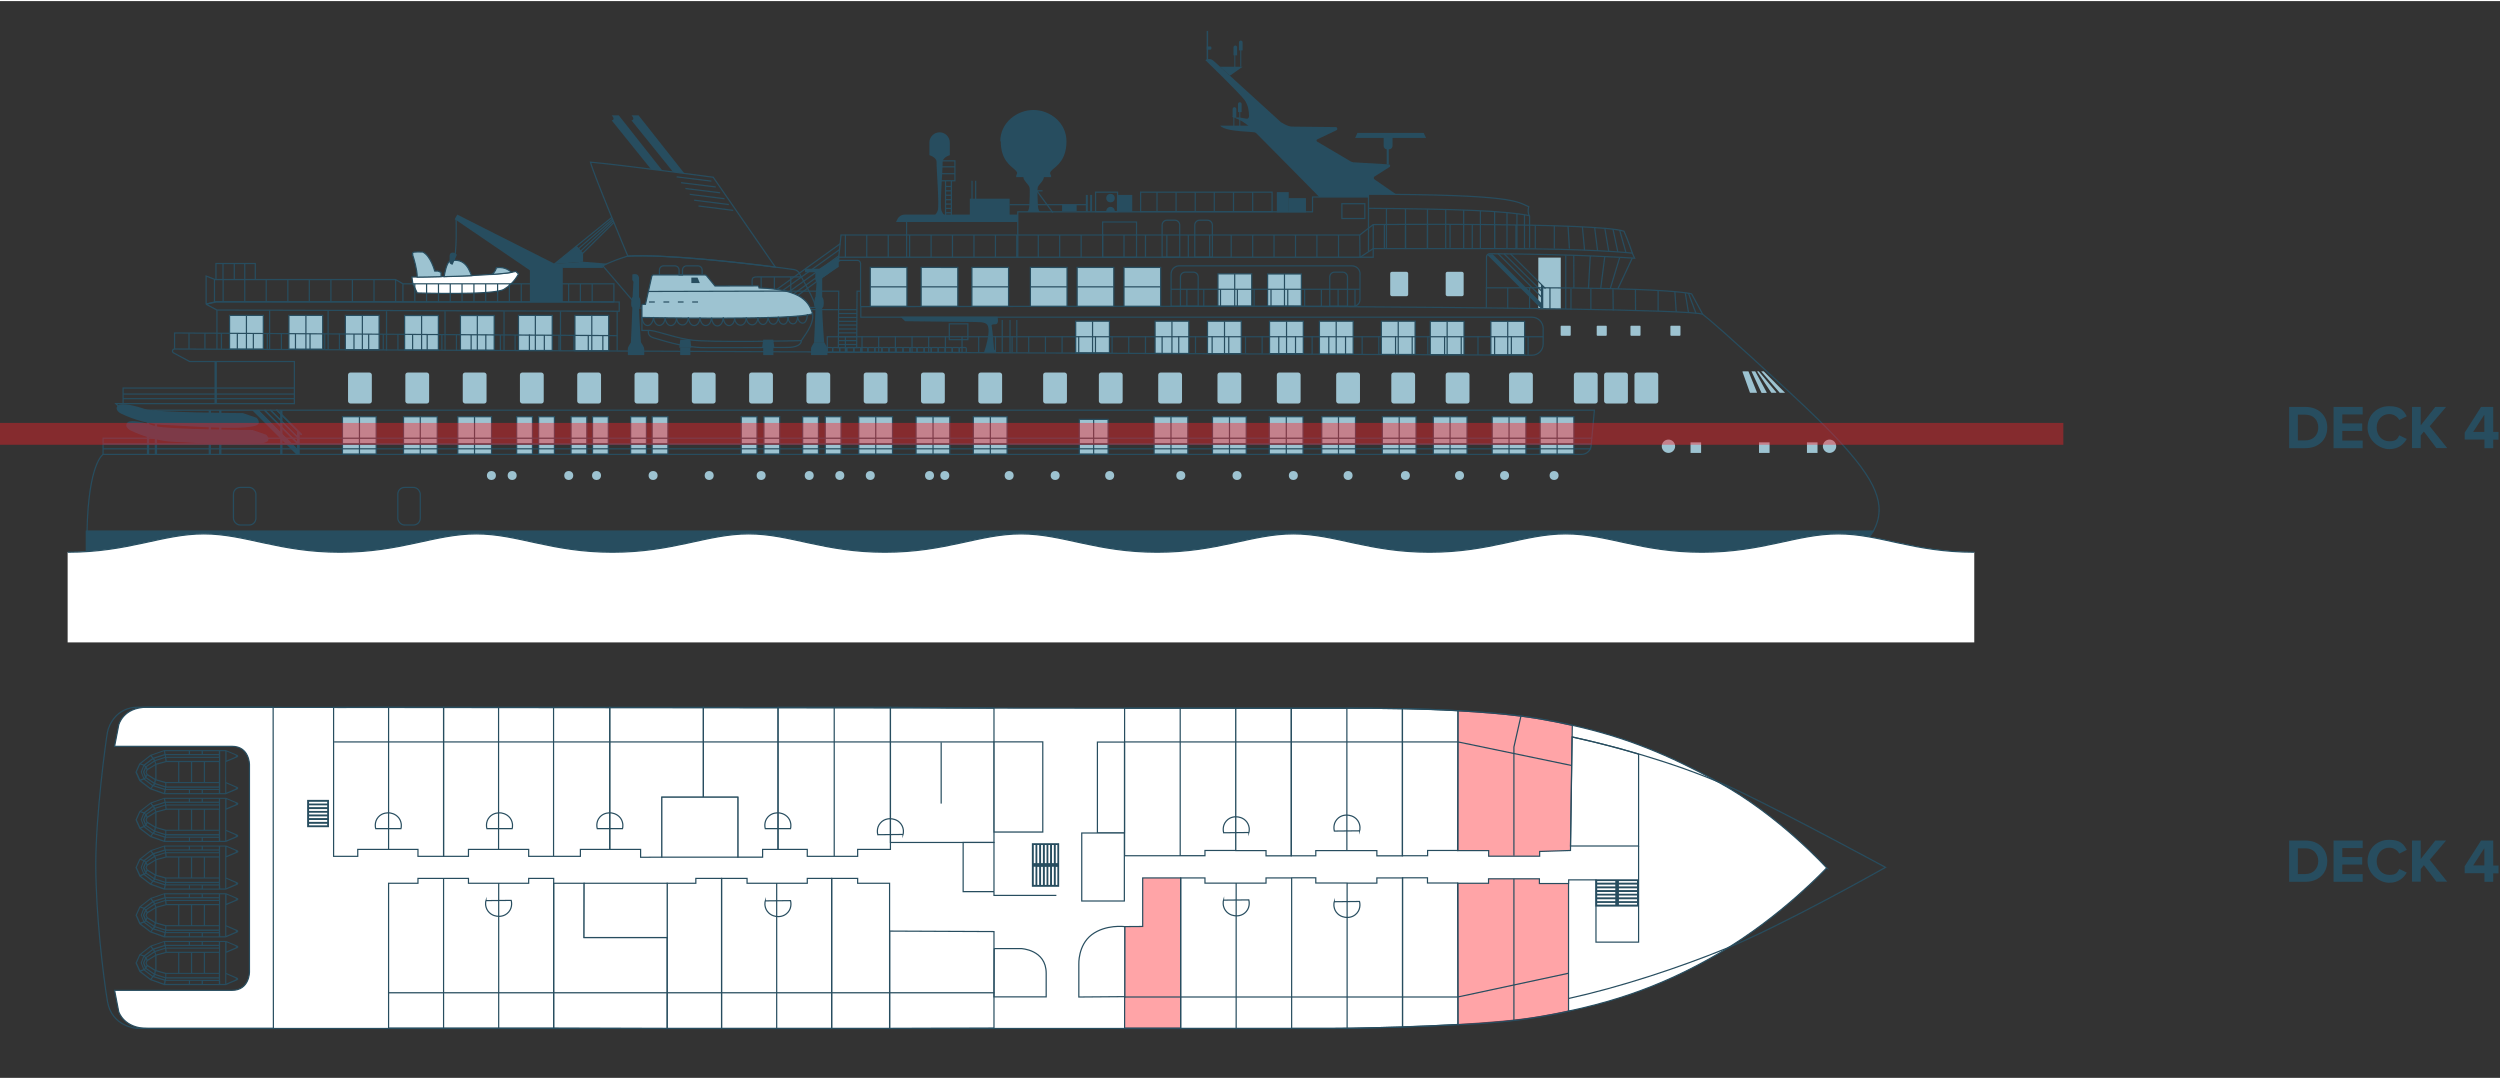 <?xml version="1.0" encoding="UTF-8"?> <svg xmlns="http://www.w3.org/2000/svg" id="Layer_1" width="570" height="246" version="1.1" viewBox="0 0 2059.4 887"><rect x="0" y="0" width="2059.4" height="887" fill="#333333" stroke="none"/><defs><style>.st0,.st2,.st3{fill:none}.st2,.st3,.st4,.st6{stroke-miterlimit:10}.st2,.st4,.st6{stroke:#274d5f}.st4,.st7{fill:#9dc3d1}.st9{fill:#274d5f}.st6{fill:#fff}.st3{stroke:#000;stroke-width:2px}.st12{opacity:.4;fill:#ff1d25}</style></defs><path d="M1072 251.3h-27.8v-26.5h27.8zM1031.1 251.4h-27.8v-26.7h27.8z" class="st4"></path><path d="M1267.2 211.3h18.5v42.4h-18.5z" class="st7"></path><path d="M216.9 286.7h-27.8v-27.8h27.8zM265.8 286.7H238v-27.8h27.8zM312.3 287.2h-27.8v-28.3h27.8zM361.1 287.4h-27.8V259h27.8zM407.1 287.6h-27.8V259h27.8zM454.9 287.8h-27.8v-28.9h27.8zM501.4 288h-27.8v-29.1h27.8zM309.9 373.2h-27.8v-30.8h27.8zM360.2 373.2h-27.8v-30.8h27.8zM404.9 373.2h-27.8v-30.8h27.8zM735.2 373.2h-27.8v-30.8h27.8zM782.4 373.2h-27.8v-30.8h27.8zM978.5 373.2h-27.8v-30.8h27.8zM1026.6 373.2h-27.8v-30.8h27.8zM1073.4 373.2h-27.8v-30.8h27.8zM1116.6 373.2h-27.8v-30.8h27.8zM1166.5 373.2h-27.8v-30.8h27.8zM1208.5 373.2h-27.8v-30.8h27.8zM1257 373.2h-27.8v-30.8h27.8zM1296.5 373.2h-27.8v-30.8h27.8zM829.6 373.2h-27.8v-30.8h27.8zM912.8 373.2h-23.7v-28.6h23.7zM501.1 373.2h-13v-30.8h13zM532.5 373.2h-13v-30.8h13zM623.6 373.2h-13v-30.8h13zM642.3 373.2h-13v-30.8h13zM674.2 373.2h-13v-30.8h13zM692.8 373.2h-13v-30.8h13zM550.2 373.2h-13v-30.8h13zM483.4 373.2h-13v-30.8h13zM456.7 373.2h-13v-30.8h13zM438.6 373.2h-13v-30.8h13zM1255.9 291.4h-27.8v-27.6h27.8zM1206 291.3h-27.8v-27.5h27.8zM1165.7 291.1h-27.8v-27.4h27.8zM1114.7 290.8h-27.8v-27.1h27.8zM1073.6 290.4h-27.8v-26.7h27.8zM1022.5 290.4h-27.8v-26.7h27.8zM979.3 290.3h-27.8v-26.6h27.8zM913.9 289.8h-27.8v-26.1h27.8z" class="st4"></path><path d="m339.3 227.4.8 5.5 3.6 7.5s63.1 2.1 71.5-3c8.4-5 11.9-12.6 11.9-12.6l-2.2-2.1c-1 .2-2.1.5-3.5.7-4 .7-9.7 1.2-16.1 1.7-5.2.4-11 .7-16.9 1-7.6.3-15.4.6-22.5.8h-2.6c-8.3.2-15.3.3-19.6.4h-4.4Z" class="st6"></path><path d="M1543.2 436.7c-2.7 5.1-16.8 19.4-16.8 19.4H71.1v-19.4h1472Z" style="fill:#274d5f;stroke:#274d5f;stroke-miterlimit:10"></path><path d="M1547.9 419.6c0 6.6-2.3 12.6-4.8 17.2H71.7c1.1-56.1 13.2-63.4 13.2-63.4h1218c4 0 7.3-3 7.8-7l2.7-29.4H100.8l-5.4-5.4h147.1v-34.7h-86.3l-13.2-7.1c-1.6-.8-1-3.2.8-3.2l1118.2 5.1c5.1 0 9.2-4.1 9.2-9.2v-12.8c0-5.1-4.1-9.3-9.2-9.3H709.1v-8.7s305.7-.6 396.6 0c90.9.6 291.8 2.3 297 6.4 5.2 4 19.1 15.6 74.1 66.6 55 51 71.2 74.7 71.2 95Z" class="st2"></path><path d="m1402.6 258-9.1-16.8s-6.4-2.2-46.4-3.7c-25.2-1-63.8-1.6-122.7-1.3v16.5M1347.3 254.8l-.1-17.2M1328.9 254.8l-.2-17.2M84.9 373.4v-13.3h1226.7M84.9 364.7h1225.8M84.9 368.8h1225.8" class="st2"></path><rect width="19.6" height="25.5" x="1346.3" y="306.1" class="st7" rx="1.9" ry="1.9" transform="rotate(-180 1356.15 318.8)"></rect><rect width="19.6" height="25.5" x="1321.5" y="306.1" class="st7" rx="1.9" ry="1.9" transform="rotate(-180 1331.25 318.8)"></rect><rect width="19.6" height="25.5" x="1296.6" y="306.1" class="st7" rx="1.9" ry="1.9" transform="rotate(-180 1306.35 318.8)"></rect><rect width="19.6" height="25.5" x="1243.1" y="306.1" class="st7" rx="1.9" ry="1.9" transform="rotate(-180 1252.9 318.8)"></rect><rect width="19.6" height="25.5" x="1190.9" y="306.1" class="st7" rx="1.9" ry="1.9" transform="rotate(-180 1200.7 318.8)"></rect><rect width="19.6" height="25.5" x="1146.2" y="306.1" class="st7" rx="1.9" ry="1.9" transform="rotate(-180 1155.95 318.8)"></rect><rect width="19.6" height="25.5" x="1100.7" y="306.1" class="st7" rx="1.9" ry="1.9" transform="rotate(-180 1110.5 318.8)"></rect><rect width="19.6" height="25.5" x="1051.9" y="306.1" class="st7" rx="1.9" ry="1.9" transform="rotate(-180 1061.65 318.8)"></rect><rect width="19.6" height="25.5" x="1003" y="306.1" class="st7" rx="1.9" ry="1.9" transform="rotate(-180 1012.75 318.8)"></rect><rect width="19.6" height="25.5" x="954.1" y="306.1" class="st7" rx="1.9" ry="1.9" transform="rotate(-180 963.9 318.8)"></rect><rect width="19.6" height="25.5" x="905.2" y="306.1" class="st7" rx="1.9" ry="1.9" transform="rotate(-180 915 318.8)"></rect><rect width="19.6" height="25.5" x="859.4" y="306.1" class="st7" rx="1.9" ry="1.9" transform="rotate(-180 869.15 318.8)"></rect><rect width="19.6" height="25.5" x="806" y="306.1" class="st7" rx="1.9" ry="1.9" transform="rotate(-180 815.75 318.8)"></rect><rect width="19.6" height="25.5" x="758.8" y="306.1" class="st7" rx="1.9" ry="1.9" transform="rotate(-180 768.55 318.8)"></rect><rect width="19.6" height="25.5" x="711.6" y="306.1" class="st7" rx="1.9" ry="1.9" transform="rotate(-180 721.35 318.8)"></rect><rect width="19.6" height="25.5" x="664.4" y="306.1" class="st7" rx="1.9" ry="1.9" transform="rotate(-180 674.15 318.8)"></rect><rect width="19.6" height="25.5" x="617.2" y="306.1" class="st7" rx="1.9" ry="1.9" transform="rotate(-180 626.95 318.8)"></rect><rect width="19.6" height="25.5" x="570" y="306.1" class="st7" rx="1.9" ry="1.9" transform="rotate(-180 579.75 318.8)"></rect><rect width="19.6" height="25.5" x="522.8" y="306.1" class="st7" rx="1.9" ry="1.9" transform="rotate(-180 532.55 318.8)"></rect><rect width="19.6" height="25.5" x="475.6" y="306.1" class="st7" rx="1.9" ry="1.9" transform="rotate(-180 485.35 318.8)"></rect><rect width="19.6" height="25.5" x="428.4" y="306.1" class="st7" rx="1.9" ry="1.9" transform="rotate(-180 438.15 318.8)"></rect><rect width="19.6" height="25.5" x="381.1" y="306.1" class="st7" rx="1.9" ry="1.9" transform="rotate(-180 390.95 318.8)"></rect><rect width="19.6" height="25.5" x="333.9" y="306.1" class="st7" rx="1.9" ry="1.9" transform="rotate(-180 343.7 318.8)"></rect><rect width="19.6" height="25.5" x="286.7" y="306.1" class="st7" rx="1.9" ry="1.9" transform="rotate(-180 296.5 318.8)"></rect><path d="M84.9 365h1225.8M101.4 332.1v-13.3h141M101.4 327.5h141M101.4 323.7h141M177.9 229.5v-13.3h32.4v13.3M193 216.2v13.3M201.6 216.2v13.3M183.7 216.2v13.3M178.7 254.5v32.2M143.8 286.5v-13.1l364.6 2.2M71.7 436.7h-.1M1397 257l-6.1-16.3M1390.9 256.5l-2.6-15.8M1380.8 256l-1.1-16.6M1365.9 255.3v-17M1310.5 237v17.3M1294.1 237v17.3M1276.8 236.2v17.3M1260 236.2v17.3M1242 236.2v17.3M1224.5 236.2v-25.4c0-1.5 1.2-2.7 2.6-2.7 72.7.5 111.4 3.2 119.4 3.7l-1.9-4.2s-33-3.7-109.4-3.7h-104v7.1H690.9v2.6h15.4c1.5 0 2.6 1.2 2.6 2.6v35.3" class="st2"></path><path d="m690.9 211.1 1.9-18.4h427.3l11.1-8.6s185.7-1.8 206.6 5.5c3.9 8.9 6.9 18.1 6.9 18.1M1131.2 184.1v19.8M1334.2 188.7l5.2 18.4M1328.7 187.8l4 18.8M1322 187.1l3.2 19M1313.6 186.5l2.4 19.1M1303.5 185.9l1.8 19.3M1291.7 185.4l1.1 18.5M1280.4 185.4v18.5M1264.7 184.6v19.5M1248.8 184.6v19.3M1231.2 184.7V204M1212.8 184.3v19.3M1194.5 183.9v19.3M1175.9 184.3v19.3M1157.8 185v19.3M1140.4 184.3v19.3M1120.3 211.1l-.2-18.5M1102.6 192.5v18.6M1084.8 192.6v18.5M1067.2 192.5v18.6M1049.5 192.5v18.6M1031.9 192.5v18.6M1014.2 192.5v18.6M996.5 192.6v18.5M978.9 192.6v18.5M961.2 192.5v18.6M943.6 192.6v18.5M925.9 192.5v18.6M908.3 191.8v19.3M890.6 192.5v18.6M872.9 192.5v18.6M855.3 192.5v18.6M837.6 192.6v18.5M820 192.5v18.6M802.3 192.5v18.6M784.6 192.6v18.5M767 192.5v18.6M749.3 192.5v18.6M731.7 192.5v18.6M714 192.5v18.6M696.4 276.1v13.1M710.1 276.1v13.1M723.8 276.1v13.1M496.6 275.6v13.1M484.6 275v13.1M472.8 275v13.1M460.5 275v13.1M448.4 275v13.1M436.1 274.7v13.1M424.3 275v13.1M412.2 275v13.1M400.2 274.8v13M388.1 275v13.1M376 274.8v13M364 274.3v13M351.9 274.3v13M339.9 274.3v13M327.8 274.3v13M315.7 274.3v13M303.7 274.3v13M291.6 274.3v13M279.6 273.9V287M267.5 273.9V287M255.4 273.9V287M243.4 273.9V287M231.8 273.9V287M220.2 273.5v13M208.7 273.5v13M195.5 273.5v13M182.4 273.5v13M168.8 273.5v13M155.7 273.5v13M737.6 276.1v13.1M751.3 276.1v13.1M765 276.1v13.1M778.8 276.1v13.1M792.5 276.1v13.1M806.2 276.1v13.1M820 276.1v13.1M833.7 276.1v13.1M847.4 276.1v13.3M861.2 276.1v13.3M874.9 276.1v13.7M888.6 276.1v13.7M902.4 276.1v13.8M916.1 276.1v13.8M929.8 276.1v13.8M943.6 276.1v13.8M957.3 276.1v14.2M971 276.1v14.2M984.8 276.1v14.2M998.5 276.1v14.2M1012.2 276.1v14.2M1026 276.1v14.2M1039.7 276.1v14.2M977.7 237.4v14.2M991.6 237.4v14.2M1005.4 237.4v14.2M1019.3 237.4v14.2M1033.1 237.4v14.2M1047 237.4v14.2M1060.8 237.4v14.2M1074.7 237.4v14.2M1088.5 237.4v14.2M1102.3 237.4v14.2M1116.2 237.4v14.2M1053.4 276.1v14.1M1067.2 276.1v14.1M1080.9 276.1v14.7M1094.6 276.1v15.4M1108.4 276.1v15.4M1122.1 276.1v15.4M1135.8 276.1v15.4M1149.6 276.1v15.4M1163.3 276.1v15.4M1176.2 276.1v15.4M1190 276.1v15.4M1203.7 276.1v15.4M1217.5 276.1v15.4M1231.2 276.1v15.4M1245 276.1v15.4M1258.8 276.1v15.4" class="st2"></path><path d="M244.7 373.4h1.9v-18.2l-1.9-1.2v19.4zM208 337l36.7 36.7v-4.9l-31.9-32-4.8.2z" class="st9"></path><path d="m248.4 357.2-20.6-20.6M245.6 359.7l-22.8-22.8M245.6 364.7 217.9 337" class="st2"></path><path d="M244.7 373.4h1.9v-18.2l-1.9-1.2v19.4zM208 337l36.7 36.7v-4.9l-31.9-32-4.8.2z" class="st9"></path><path d="m248.4 357.2-20.6-20.6M245.6 359.7l-22.8-22.8M245.6 364.7 217.9 337M825.6 262.7v27.1M832 262.7v27.1M837.6 262.7v27.1M1289.8 209.5v44.1M696.4 192.5v18.6M705.7 285l.3-46h3M690.6 285l.3-46h-58.1M706 254.2l-73.2-.1M706 257.4h-15.1M706 260.6h-15.1M706 263.8h-15.1M706 266.9h-15.1M706 270.1h-15.1M706 273.3h-15.1M706 276.5h-15.1M706 279.7h-15.1M706 282.9h-15.1M707.1 285.5h-17.3" class="st2"></path><path d="M668.1 287v4.6h13.5V287c0-1-.3-1.9-.8-2.8l-1.9-3.2h-8.2l-1.9 3.2c-.5.9-.8 1.8-.8 2.8ZM517.2 287v4.6h13.5V287c0-1-.3-1.9-.8-2.8L528 281h-8.2l-1.9 3.2c-.5.9-.8 1.8-.8 2.8ZM678.9 281s-1.6-20.9-1.6-28.3c1.8.2 1.6-8.3 0-8.7v-14.6s.9-5.9-5.5-4.2v4.6l.9 1.4-.9 12.4c-.8 0-1.9 8.2 0 8.7 0 3.9-1.2 28.6-1.2 28.6h8.2ZM528 281s-1.6-20.9-1.6-28.3c1.8.2 1.6-8.3 0-8.7v-14.6s.9-5.9-5.5-4.2v4.6l.9 1.4-.7 12.5c-.9.1-2 8.2-.2 8.7 0 3.9-1.2 28.6-1.2 28.6h8.2Z" class="st9"></path><path d="m690.9 218.9-16.1 10.8-3 .2v-6.5h-8.7v-2.9h11.7l16.1-9.9v8.3z" class="st9"></path><path d="m692.1 199.9-57.2 41.2M691.7 204.6l-56.8 40.9M691.1 209.8l-56.2 40.5M692.1 213.6l-57.2 41.2M690.4 218.1l-55.5 40.7M496.6 218.1l29.8 34.8 145.4-.5-1.2-4.7c-2.7-6.7-9.3-18.5-12.2-23.6-.9-1.6-2.4-2.6-4.2-2.9-3.1-.5-8.6-1.2-15.7-2.1-30.5-3.9-91-10.7-121.5-9-13.9 4.2-20.6 8.1-20.6 8.1Z" class="st2"></path><path d="M486.4 132.7c2.9 11 30.8 77.4 30.8 77.4 30.4-1.7 91 5.1 121.5 9l-51.2-74s-77.6-10.4-101-12.4ZM586 148.3l-28.6-3.5M589.6 153.1l-28.6-3.5M593.2 157.9l-28.6-3.5M596.8 162.8l-28.6-3.6M600.4 167.6l-28.6-3.6M604 172.4l-28.6-3.6" class="st2"></path><path d="M563.8 142 526 94.1h-5.8s3.5 3.5 0 4.2c6.6 8.1 34.2 42.4 34.2 42.4l9.4 1.2ZM545.7 139.7l-36-45.6h-5.8s3.5 3.5 0 4.2c6.6 8.1 32.3 40.1 32.3 40.1l9.4 1.2Z" class="st9"></path><path d="m504 178.2-47.3 38.4M504.6 179.6l-40 34.7M505.1 180.9l-35.2 32.9M505.7 182.3l-32.5 32.2" class="st2"></path><path d="M480.3 214.7v-7.2l-5.2-5.8-18.4 14.9 23.6-1.9z" class="st9"></path><path d="m500.4 216.3-20.1-1.6-25.4 1.9 5.8 3.2h35.9v-1.7l3.8-1.8z" class="st9"></path><path d="M505.7 247.9v-15H331.9l-6-3.5H177.3l-7.5-2.9v22.7c0 .2.2.4.4.3l7.6-1.9 327.9.2ZM331.9 233v14.9M341.7 233v14.9M351.4 233v14.9M361.2 233v14.9M370.9 233v14.9M380.6 233v14.9M390.4 233v14.9M400.1 233v14.9M409.9 233v14.9M419.6 233v14.9M429.4 233v14.9M439.1 233v14.9M448.9 233v14.9M458.6 233v14.9M468.4 233v14.9M478.1 233v14.9M487.8 233v14.9M508.4 255.5v32.3M461.7 255.5v32.3M415.2 255.5v32.3M366.6 255.5v32.3M318.4 255.5v32.3M270.3 254.9v32.3M222.1 254.4v32.4M203 258.9v27.9M325.9 229.5v18.4M308.1 229.5v18.4M290.3 229.5v18.4M272.6 229.5v18.4M254.8 229.5v18.4M237.1 229.5v18.4M219.3 229.5v18.4M201.6 229.5v18.4M183.8 229.5v18.4M176.7 229.5v18.4M528.8 260.6v10.7h5.5s-1.6 4.6 4.1 6.1 23.7 8.1 43 8.1c19.5 0 46.7 0 67.8-.2 6.9 0 11.1-2.6 10.9-5.5 1.3-2.8 10.7-13 9.3-22.3-10.7-11.8-132.9-11.8-140.6 3.2Z" class="st2"></path><path d="M669.4 257.4c-2.9-8.4-7.4-19.9-44.1-21.1 0 0-.2-1.7-1.1-1.7s-35.2.1-35.2.1l-7-8.5c-.3-.4-.8-.6-1.4-.6h-42.3c-.7 0-1.3.5-1.4 1.2l-5.2 23h-2c-.5 0-.9.4-.9.9v9.9s129.8 2.6 140.6-3.2Z" class="st4"></path><path d="M657.1 259.3c0 2.9 1.5 6 4.2 6s3.8-4.5 3.8-7.4M649.1 259.9c0 2.9 1.5 6 4.2 6s3.8-3.6 3.8-6.5" class="st2"></path><path d="M641.2 260.2c0 2.9 1.5 6 4.2 6s3.8-3.4 3.8-6.3M632.8 260.2c0 2.9 1.7 6 4.3 6s4.1-3.4 4.1-6.3M624.3 260.4c0 2.9 1.7 6 4.3 6s4.1-3.4 4.1-6.3" class="st2"></path><path d="M614.8 260.7c0 2.9 1.9 6 4.9 6s4.7-3.4 4.7-6.3" class="st2"></path><path d="M605.2 261c0 2.9 1.9 6 4.9 6s4.7-3.4 4.7-6.3M595.8 260.4c0 2.9 1.7 6.9 4.7 6.9s4.7-3.4 4.7-6.3M586.2 260.7c0 2.9 1.7 6.9 4.7 6.9s4.7-3.4 4.7-6.3M576.6 260.4c0 2.9 1.7 6.9 4.7 6.9s4.7-3.4 4.7-6.3M567.1 260.4c0 2.9 1.7 6.9 4.7 6.9s4.7-3.4 4.7-6.3M557.4 261c0 2.9 1.9 5.8 4.9 5.8s4.7-3.4 4.7-6.3M547.9 260.4c0 2.9 1.7 6.9 4.7 6.9s4.7-3.4 4.7-6.3M538.4 260.3c0 2.9 1.7 6.9 4.7 6.9s4.7-3.4 4.7-6.3M528.8 260.4c0 2.9 1.7 6.9 4.7 6.9s4.8-4.2 4.8-7.1M660 279.7s-76.6 1.9-92.3-.7c-15.7-2.6-29.5-8.5-33.6-7.6" class="st2"></path><path d="M627.8 285.5h10.1l-.9-6.6h-8.3l-.9 6.6zM559.5 285.5h10l-.8-6.6h-8.3l-.9 6.6z" class="st9"></path><path d="M637.1 291.6h-8.4v-6.4h8.4zM568.7 291.6h-8.4v-6.4h8.4zM574.6 227.8l1.9 4.5h-7v-4.5h5.1z" class="st9"></path><path d="M575 247.9h-4.8M563.1 247.9h-4.7M551.3 247.9h-4.8M539.4 247.9h-4.8M534.1 239.2l114-.3M1260 203.2v-26s-2-2.4-.7-7.8c-10-4.3-11.7-10-132-10.3v2.3h-46.1v12.2H838.4v37.6" class="st2"></path><path d="M1124.3 179.1h-18.9v-12.2h18.9zM1127.3 161.3v45.2M1131.2 203.9l-10.9 7.2M1260 176.8c-19.9-4.1-60-5.5-132.6-6.1M1142.1 170.9v32.7M1157.8 170.9v32.7M1175.9 171.9v31.7M1190.9 171.7v32.5M1205.7 172.1v31.8M1219.5 172.7v31.2M1231.2 173.4v30.5M1241.4 174v29.9M1249.6 175.1v28.8M1255.8 175.7v28.2" class="st2"></path><rect width="14.8" height="20.1" x="1190.9" y="223" class="st7" rx="1.4" ry="1.4" transform="rotate(-180 1198.3 233.05)"></rect><rect width="14.8" height="20.1" x="1145.2" y="223" class="st7" rx="1.4" ry="1.4" transform="rotate(-180 1152.6 233.05)"></rect><path d="M1120.3 224.8v21.1c0 3.1-2.5 5.5-5.5 5.5H964.7v-26.6c0-3.7 3-6.7 6.7-6.7h142.3c3.7 0 6.7 3 6.7 6.7Z" class="st2"></path><path d="M956.1 251.4h-30.2v-32h30.2z" class="st4"></path><path d="M956.1 235.4h-30.2" class="st2"></path><path d="M917.5 251.4h-30.2v-32h30.2z" class="st4"></path><path d="M917.5 235.4h-30.2" class="st2"></path><path d="M879 251.4h-30.2v-32H879z" class="st4"></path><path d="M878.9 235.4h-30.2" class="st2"></path><path d="M830.8 251.4h-30.2v-32h30.2z" class="st4"></path><path d="M830.9 235.4h-30.2" class="st2"></path><path d="M789 251.4h-30.2v-32H789z" class="st4"></path><path d="M789 235.4h-30.2" class="st2"></path><path d="M747.1 251.4h-30.2v-32h30.2z" class="st4"></path><path d="M747.1 235.4h-30.2" class="st2"></path><rect width="8.3" height="8.3" x="1376.1" y="267.4" class="st7" rx=".6" ry=".6" transform="rotate(-180 1380.2 271.55)"></rect><rect width="8.3" height="8.3" x="1343.2" y="267.4" class="st7" rx=".6" ry=".6" transform="rotate(-180 1347.3 271.55)"></rect><rect width="8.3" height="8.3" x="1315.3" y="267.4" class="st7" rx=".6" ry=".6" transform="rotate(-180 1319.45 271.55)"></rect><rect width="8.3" height="8.3" x="1285.7" y="267.4" class="st7" rx=".6" ry=".6" transform="rotate(-180 1289.8 271.55)"></rect><path d="M1450.7 305h2.2l17.6 17.7h-4.3s-.2 0-.2-.1l-15.2-17.6ZM1447.4 305h1.4l14.4 17.2c.2.2 0 .5-.2.5h-3.6c-.1 0-.2 0-.3-.1l-11.7-17.6ZM1442.8 305h2.9c.1 0 .2 0 .3.2l9.3 17.1c.1.2 0 .5-.3.5h-3.7c-.1 0-.2 0-.3-.2l-8.2-17.6ZM1435.7 305h4.4c.1 0 .2 0 .3.2l6.9 17.1c0 .2 0 .4-.3.4h-5.2c-.1 0-.2 0-.3-.2l-6.1-17.1c0-.2 0-.4.3-.4Z" class="st7"></path><path d="M122.9 373.4H121V337h1.9zM182.4 373.4h-1.9V337h1.9zM232.7 373.4h-1.9V337h1.9zM173.8 373.4h-1.9V337h1.9zM178.6 331.5h-1.9v-34.9h1.9zM129.4 373.4h-1.9V337h1.9zM244.7 373.4h1.9v-18.2l-1.9-1.2v19.4z" class="st9"></path><path d="m208 337 36.7 36.7v-4.9l-31.9-32-4.8.2z" class="st9"></path><path d="m248.4 357.2-20.6-20.6M245.6 359.7l-22.8-22.8M245.6 364.7 217.9 337M170.1 249.9l8.6 4.6 331.4 1v-7.6H177.8l-7.7 1.7c-.1 0-.1.2 0 .2ZM296.1 342.5v30.9M346.2 342.5v30.9M390.9 342.5v30.9M721.4 342.5v30.9M768.6 342.5v30.9M964.6 342.5v30.9M1012.8 342.5v30.9M1059.6 342.5v30.9M1102.6 342.5v30.9M1152.6 342.5v30.9M1194.5 342.5v30.9M1243.1 342.5v30.9M1242 263.7v27.8M1192.1 263.7v27.7M1151.8 263.7v27.5M1100.7 263.7v27.2M1059.8 263.7v26.8M1058.1 224.8v26.6M1017.1 224.8v26.7M1008.7 263.7v26.8M965.4 263.7v26.7M900 263.7v26.2M1282.7 342.5v30.9M815.8 342.5v30.9M900.9 344.7v28.7M252 258.9v27.9M298.5 258.9v28.3M347.3 258.9v28.6M393.2 258.9v28.8M441 258.9v29M487.5 258.9v29.2" class="st2"></path><path d="M821.7 260.2s1.7 6-1.8 6-3.3 1-2.9 2 1.9 18.8 1.9 18.8 1.7 1.3 1.7 2.4h-10s6.3-17.8 2.6-22.8c-1.9-2.5-6.6-2.2-15.1-2.3-25.1-.3-48-.6-52.5-.6l-3.9-3.7h79.9Z" class="st9"></path><path d="M1271.2 276.5H681.5v12.4" class="st2"></path><rect width="5.8" height="4" x="790.2" y="285.5" class="st2" rx=".7" ry=".7" transform="rotate(-180 793.1 287.45)"></rect><rect width="5.8" height="4" x="784.4" y="285.5" class="st2" rx=".7" ry=".7" transform="rotate(-180 787.3 287.45)"></rect><rect width="5.8" height="4" x="778.6" y="285.5" class="st2" rx=".7" ry=".7" transform="rotate(-180 781.5 287.45)"></rect><rect width="5.8" height="4" x="772.8" y="285.5" class="st2" rx=".7" ry=".7" transform="rotate(-180 775.7 287.45)"></rect><rect width="5.8" height="4" x="767" y="285.5" class="st2" rx=".7" ry=".7" transform="rotate(-180 769.95 287.45)"></rect><rect width="5.8" height="4" x="761.2" y="285.5" class="st2" rx=".7" ry=".7" transform="rotate(-180 764.15 287.45)"></rect><rect width="5.8" height="4" x="755.5" y="285.5" class="st2" rx=".7" ry=".7" transform="rotate(-180 758.35 287.45)"></rect><rect width="5.8" height="4" x="749.7" y="285.5" class="st2" rx=".7" ry=".7" transform="rotate(-180 752.55 287.45)"></rect><rect width="5.8" height="4" x="743.9" y="285.5" class="st2" rx=".7" ry=".7" transform="rotate(-180 746.75 287.45)"></rect><rect width="5.8" height="4" x="738.1" y="285.5" class="st2" rx=".7" ry=".7" transform="rotate(-180 741 287.45)"></rect><rect width="5.8" height="4" x="732.3" y="285.5" class="st2" rx=".7" ry=".7" transform="rotate(-180 735.2 287.45)"></rect><rect width="5.8" height="4" x="726.5" y="285.5" class="st2" rx=".7" ry=".7" transform="rotate(-180 729.4 287.45)"></rect><rect width="5.8" height="4" x="720.7" y="285.5" class="st2" rx=".7" ry=".7" transform="rotate(-180 723.6 287.45)"></rect><rect width="5.8" height="4" x="714.9" y="285.5" class="st2" rx=".7" ry=".7" transform="rotate(-180 717.8 287.45)"></rect><rect width="5.8" height="4" x="709.1" y="285.5" class="st2" rx=".7" ry=".7" transform="rotate(-180 712.05 287.45)"></rect><rect width="5.8" height="4" x="703.3" y="285.5" class="st2" rx=".7" ry=".7" transform="rotate(-180 706.25 287.45)"></rect><rect width="5.8" height="4" x="697.6" y="285.5" class="st2" rx=".7" ry=".7" transform="rotate(-180 700.45 287.45)"></rect><rect width="5.8" height="4" x="691.8" y="285.5" class="st2" rx=".7" ry=".7" transform="rotate(-180 694.65 287.45)"></rect><rect width="5.8" height="4" x="686" y="285.5" class="st2" rx=".7" ry=".7" transform="rotate(-180 688.85 287.45)"></rect><rect width="5.8" height="4" x="680.2" y="285.5" class="st2" rx=".7" ry=".7" transform="rotate(-180 683.05 287.45)"></rect><path d="M936.2 211.1h-27.9V182h27.9zM998.8 211h-14.6v-26.5c0-2.2 1.8-4 4-4h6.5c2.2 0 4 1.8 4 4V211ZM987 251.4h-14.6v-24.2c0-2.1 1.7-3.9 3.9-3.9h6.8c2.1 0 3.9 1.7 3.9 3.9v24.2ZM1110 251.4h-14.6v-24.2c0-2.1 1.7-3.9 3.9-3.9h6.8c2.1 0 3.9 1.7 3.9 3.9v24.2ZM971.9 211h-14.6v-26.5c0-2.2 1.8-4 4-4h6.5c2.2 0 4 1.8 4 4V211ZM1047.9 173.4H939.6v-16h108.3zM1031.9 157.4V173M1016.1 157.4V173M1000.3 157.4V173M984.6 157.4V173M968.8 157.4V173M953.1 157.4V173M920.6 173.4h-18.1v-16h18.1z" class="st2"></path><circle cx="914.8" cy="162.3" r="3.5" class="st9"></circle><path d="M918.3 173c0-1.9-1.6-3.5-3.5-3.5s-3.5 1.6-3.5 3.5h7ZM932.7 173.5h-12.2v-13.8h12.2zM899.6 173.4H898v-13.7h1.6zM896.1 173.4h-1.6v-13.7h1.6z" class="st9"></path><path d="M895.3 167.7h-63.6" class="st2"></path><path d="M886.9 173h-12v-5.2h12zM824.4 115.5c0 15.5 8.1 20.1 11.7 23.5 3.6 3.3.6 3.3 1 6h5.9c0 2.7 4.1 5.9 4.9 8 .9 2 0 13.3 0 15.8s-1.5 4.9-1.5 4.9h10.1s-1.5-2.4-1.5-4.9-.9-13.8 0-15.8 4.9-5.2 4.9-8h5.9c.5-2.6-2.6-2.6 1-6 3.6-3.3 11.7-8 11.7-23.5s-13.7-25.8-27.2-25.8S824 100 824 115.5Z" class="st9"></path><path d="M858.8 156.3h-4.7l13.2 17.9" class="st2"></path><path d="M738.1 182h100.4v-6.1h-93.2c-2.6 0-5 1.5-6.1 3.9l-1.1 2.2Z" class="st9"></path><path d="M746.8 182v29.1" class="st2"></path><path d="M782.4 126.9h-16.8v-10.4c0-4.6 3.8-8.4 8.4-8.4 4.6 0 8.4 3.8 8.4 8.4v10.4Z" class="st9"></path><path d="M769.2 177.6h9.8s-2.1-1.5-3.5-5.2c-1.4-3.8 1.2-35.7 1-39.7-.2-4 5.9-5.8 5.9-5.8l-8.4-1.1-8.4 1.1s6.1 1.8 5.9 5.8c-.2 4 2.4 35.9 1 39.7-1.4 3.8-3.5 5.2-3.5 5.2Z" class="st9"></path><path d="M786.6 148H774v-16.4h12.6zM786.7 136.5h-12.8M786.7 142.2h-12.8M783.7 177.6h-4.8V148h4.8zM783.8 152.7H779M783.8 156.3H779M783.8 159.9H779M783.8 163.6H779M783.8 167.2H779M783.8 170.8H779M783.8 174.4H779" class="st2"></path><path d="M831.7 177.6h-32.8v-14.8h32.8z" class="st9"></path><path d="M803.7 148v15.6M800.7 148v15.6" class="st2"></path><path d="M1086.7 161.3s-46.6-47.3-50.4-51-9.8-10.5-17.7-13.5-.4-1 .2-1c2.6 0 5.4.6 7.4 1s2.7-.7 2.7-2.2c0-3.3-.6-8.9-3.6-13-4.6-6.2-32.4-33-32.4-33 2.1-1.4 4.9-1.1 6.8.6l55.3 50.4s5.4 3.8 9.5 3.8 25.1.2 35.8.4c1.4 0 1.8 1.9.6 2.6l-15.8 7.5c-.8.4-.8 1.5 0 1.9l27.6 16.3c.7.4 1.4.6 2.2.7l29.1 1.7c1.2 0 1.6 1.6.6 2.2l-12.3 7.8c-.9.6-.9 1.8 0 2.4l17.5 12.1h-22.1v2.3h-40.6Z" class="st9"></path><path d="M1005 54.1h18.6l-10.5 7.4M1036.2 108.8c-1.8-1.8-25.6-.4-31.2-6.2h26.1l5.2 6.2ZM1023.6 40.6h-3V34c0-.8.7-1.5 1.5-1.5s1.5.7 1.5 1.5v6.6ZM1019.1 44.7h-3v-6.6c0-.8.7-1.5 1.5-1.5s1.5.7 1.5 1.5v6.6Z" class="st9"></path><path d="M1022.5 54.1h-.8V40h.8zM1017.6 54.9h-.8V40.8h.8zM1022.8 91.4h-3v-6.6c0-.8.7-1.5 1.5-1.5s1.5.7 1.5 1.5v6.6ZM1018.4 95.5h-3v-6.6c0-.8.7-1.5 1.5-1.5s1.5.7 1.5 1.5v6.6Z" class="st9"></path><path d="M1021.7 104.9h-.8V90.8h.8zM1016.8 105.7h-.8V91.6h.8zM995.2 48.9H994V24.6h1.2z" class="st9"></path><path d="M996.8 40h-2.7v-2.6h2.9c.5 0 .9.4.9.9v.7c0 .6-.5 1-1 1Z" class="st9"></path><path d="M1497.2 372.2h-8.7v-8.7h8.7zM1457.7 372.2h-8.7v-8.7h8.7zM1401.3 372.2h-8.7v-8.7h8.7z" class="st7"></path><circle cx="1374.4" cy="366.7" r="5.5" class="st7"></circle><circle cx="1280.2" cy="390.8" r="3.7" class="st7"></circle><circle cx="1239.4" cy="390.8" r="3.7" class="st7"></circle><circle cx="1202.3" cy="390.8" r="3.7" class="st7"></circle><circle cx="1157.7" cy="390.8" r="3.7" class="st7"></circle><circle cx="1110.5" cy="390.8" r="3.7" class="st7"></circle><circle cx="1065.4" cy="390.8" r="3.7" class="st7"></circle><circle cx="1019" cy="390.8" r="3.7" class="st7"></circle><circle cx="972.7" cy="390.8" r="3.7" class="st7"></circle><circle cx="914.1" cy="390.8" r="3.7" class="st7"></circle><circle cx="869.2" cy="390.8" r="3.7" class="st7"></circle><circle cx="831.3" cy="390.8" r="3.7" class="st7"></circle><circle cx="778.3" cy="390.8" r="3.7" class="st7"></circle><circle cx="765.7" cy="390.8" r="3.7" class="st7"></circle><circle cx="716.9" cy="390.8" r="3.7" class="st7"></circle><circle cx="691.8" cy="390.8" r="3.7" class="st7"></circle><circle cx="666.6" cy="390.8" r="3.7" class="st7"></circle><circle cx="627" cy="390.8" r="3.7" class="st7"></circle><circle cx="584.2" cy="390.8" r="3.7" class="st7"></circle><circle cx="538" cy="390.8" r="3.7" class="st7"></circle><circle cx="491.4" cy="390.8" r="3.7" class="st7"></circle><circle cx="468.5" cy="390.8" r="3.7" class="st7"></circle><circle cx="421.9" cy="390.8" r="3.7" class="st7"></circle><circle cx="404.8" cy="390.8" r="3.7" class="st7"></circle><circle cx="1507.1" cy="366.7" r="5.5" class="st7"></circle><rect width="18.5" height="31" x="327.7" y="400.5" class="st2" rx="5.6" ry="5.6" transform="rotate(-180 336.95 416.05)"></rect><rect width="18.5" height="31" x="192.3" y="400.5" class="st2" rx="5.6" ry="5.6" transform="rotate(-180 201.55 416.05)"></rect><path d="M1144.4 122.1h-1.8c-1.5 0-2.8-1.2-2.8-2.8v-8.5h7.3v8.5c0 1.5-1.2 2.8-2.8 2.8Z" class="st9"></path><path d="M1144 134.5h-1.7v-12.7h1.7zM1116.3 112.7h58.4l-1.9-4.1h-54.6l-1.9 4.1zM1061.6 174h-9.8v-16.6h9.8zM1075.8 174h-14.1v-11.7h14.1z" class="st9"></path><path d="M797.3 278.9H782v-13h15.3zM660.3 227.2h-36.6c-5 0-4.1 2-4.1 7.3M627 227.2v9.2M637.9 227.8v9.5M651.4 227.2v12.9M543.2 225.6v-4c0-1.9 1.5-3.5 3.5-3.5h9.2c1.9 0 3.5 1.5 3.5 3.5v4h2.8v-4c0-1.9 1.5-3.5 3.5-3.5h9.2c1.9 0 3.5 1.5 3.5 3.5v3.3" class="st2"></path><path d="M463.6 247.9v-28.1l-86.9-43.9-2.1 3.7 61.9 42.2v26.1h27.1z" class="st9"></path><path d="M405.3 225.2c6.4-.5 12-1 16.1-1.7 0 0-4.8-5.2-12.5-3.8-.8 3.5-3.6 5.5-3.6 5.5ZM365.9 227c7.1-.2 14.9-.4 22.5-.8-1.3-3.2-4.8-15.9-18.2-11.9-2.6 2.6-3.9 10-4.3 12.7ZM339.8 208.7c1.2 3.5 3.8 12.1 3.9 18.7 4.3 0 11.3-.2 19.6-.4v-3.5l-2.5-1.1h-2.7s-3.3-12.7-9.9-15.7c-3.3-.2-5.6 0-7.1.1-.9 0-1.5 1-1.2 1.9Z" class="st4"></path><path d="M375.7 179.1s1 30.3-2.2 34.7" class="st2"></path><path d="M376.3 209.1c-.7-1.9-4.4-2.6-5.4-1s-.3 3.4-.7 6.1 2.6 3 2.6 3l3.5-8.1ZM221.1 361.2c0-2.5-1.8-4-1.8-4l-11.3-3.9s-72.3-.4-80.6-3.3c-8.3-2.9-19.3-5.4-22.1-3.1s-.6 5.3 2.1 6.7 18.7 8.9 36.4 9.5c17.7.6 77.5 6 77.3-1.9Z" class="st9"></path><path d="M213.2 347.3c0-2.5-1.8-4-1.8-4l-11.3-3.9s-72.3-.4-80.6-3.3-19.3-5.4-22.1-3.1c-2.9 2.3-.6 5.3 2.1 6.7s18.7 8.9 36.4 9.5c17.7.6 77.5 6 77.3-1.9ZM1269.4 253h1.9v-18.2l-1.9-1.2V253zM1224.8 208.7l44.6 44.6v-4.9l-39.8-39.9-4.8.2z" class="st9"></path><path d="m1273.1 236.8-28.8-28.6M1270.3 239.3l-31.3-31.1M1270.3 244.3l-36.4-36.4M1344.6 211.7l-11.9 25.4M1334.2 211.3l-7.7 25.5M1322 210l-3.4 26.8M1310 209.9l-1.5 26.9M1296.4 209.1l.1 27.1M964.6 237.4h155.7" class="st2"></path><path d="M1626.4 453.9c-50.5 0-78.1-15.1-112.2-15.1-34.1 0-61.8 15.1-112.2 15.1-50.4 0-78.1-15.1-112.2-15.1-34.1 0-61.8 15.1-112.2 15.1s-78.1-15.1-112.2-15.1c-34.1 0-61.8 15.1-112.2 15.1h.1c-50.4 0-78.1-15.1-112.2-15.1-34.1 0-61.8 15.1-112.2 15.1s-78.1-15.1-112.2-15.1c-34.1 0-61.8 15.1-112.2 15.1-50.4 0-78.1-15.1-112.2-15.1-34.1 0-61.8 15.1-112.2 15.1s-78.1-15.1-112.2-15.1c-34.1 0-61.8 15.1-112.2 15.1v74.4h1570.6v-74.4Z" style="fill:#fff"></path><path d="M1626.4 454c-50.5 0-78.1-15.1-112.2-15.1-34.1 0-61.8 15.1-112.2 15.1-50.4 0-78.1-15.1-112.2-15.1-34.1 0-61.8 15.1-112.2 15.1s-78.1-15.1-112.2-15.1c-34.1 0-61.8 15.1-112.2 15.1h.1c-50.4 0-78.1-15.1-112.2-15.1-34.1 0-61.8 15.1-112.2 15.1s-78.1-15.1-112.2-15.1c-34.1 0-61.8 15.1-112.2 15.1-50.4 0-78.1-15.1-112.2-15.1-34.1 0-61.8 15.1-112.2 15.1s-78.1-15.1-112.2-15.1c-34.1 0-61.8 15.1-112.2 15.1" style="stroke:#274f61;stroke-miterlimit:10;fill:none"></path><g style="isolation:isolate;opacity:.4"><path d="M0 347.5h1699.7v18H0z" style="fill:#ff1d25"></path></g><path d="M1885.7 691.5h13.4c10.6 0 18 6.8 18 17s-7.4 17-18 17h-13.4v-34Zm13.4 27.6c6.7 0 10.6-4.8 10.6-10.6s-3.7-10.6-10.6-10.6h-6.2v21.2h6.2ZM1922.3 691.5h24v6.2h-16.8v7.4h16.4v6.2h-16.4v7.9h16.8v6.3h-24v-34ZM1950.3 708.5c0-10.4 7.9-17.6 17.8-17.6s12.1 4.1 14.5 8.3l-6.2 3.1c-1.4-2.8-4.5-4.9-8.2-4.9-5.9 0-10.4 4.7-10.4 11.2s4.5 11.2 10.4 11.2 6.8-2.1 8.2-4.9l6.2 3c-2.4 4.2-6.7 8.4-14.5 8.4s-17.8-7.1-17.8-17.6ZM1986.9 691.5h7.2v15.2l12-15.2h8.9l-13.5 15.9 14.4 18h-8.9l-10.3-13.6-2.6 3.2v10.4h-7.2v-34ZM2046.5 718.4h-16.2v-5.7l13.5-21.2h10v20.6h4.4v6.4h-4.4v7h-7.2v-7Zm0-6.4v-14.2l-9.2 14.2h9.2ZM1885.7 334.3h13.4c10.6 0 18 6.8 18 17s-7.4 17-18 17h-13.4v-34Zm13.4 27.6c6.7 0 10.6-4.8 10.6-10.6s-3.7-10.6-10.6-10.6h-6.2v21.2h6.2ZM1922.3 334.3h24v6.2h-16.8v7.4h16.4v6.2h-16.4v7.9h16.8v6.3h-24v-34ZM1950.3 351.3c0-10.4 7.9-17.6 17.8-17.6s12.1 4.1 14.5 8.3l-6.2 3.1c-1.4-2.7-4.5-4.9-8.2-4.9-5.9 0-10.4 4.7-10.4 11.2s4.5 11.2 10.4 11.2 6.8-2.1 8.2-4.9l6.2 3c-2.4 4.2-6.7 8.4-14.5 8.4s-17.8-7.1-17.8-17.6ZM1986.9 334.3h7.2v15.2l12-15.2h8.9l-13.5 15.9 14.4 18h-8.9l-10.3-13.6-2.6 3.2v10.4h-7.2v-34ZM2046.5 361.2h-16.2v-5.7l13.5-21.2h10v20.6h4.4v6.4h-4.4v7h-7.2v-7Zm0-6.3v-14.2l-9.2 14.2h9.2Z" class="st9"></path><path d="M1504.7 714.1s-37.2 40.1-88.7 70.3c-51.5 30.2-96.8 43.4-147.9 52.2-17.1 3-41.8 5-67.1 6.5-15.5.9-31.3 1.5-45.7 2-18.9.6-35.3.9-45.7 1.1-7.2.1-11.5.1-11.5.1H121.7c-19.8 0-23.9-13.8-23.9-13.8l-3.4-17.6h96.7c14.4 0 14.4-15.1 14.4-15.1V629s0-15.1-14.4-15.1H94.4l3.4-17.6s3.5-14.6 23.3-14.6 498.1.5 805.2.8h183.2c10.3 0 26.7 0 45.8.4 14.3.3 30 .8 45.8 1.7 18 1 36 2.4 51.9 4.4 4.6.6 8.9 1.2 13.1 1.9 10.2 1.7 19.9 3.6 29.2 5.7 44.6 9.9 79.4 24.4 120.6 47 49.7 27.2 89 70.6 89 70.6Z" class="st6"></path><path d="M818.8 582.5h107.7v27.7H818.8zM818.8 820.4h107.7V846H818.8z" class="st0"></path><path d="M1292.2 832s-13 3.4-38.4 6.9c-25.4 3.4-52.8 4.3-52.8 4.3l-.3-116.5h25.5V723h41.9v3.9h24V832ZM1295.2 596.5l-1.5 103.2-25.4.8v3.9h-42v-4.6h-25.6l.3-115.2c18 1 36 2.4 51.9 4.4 4.6.6 8.9 1.2 13.1 1.9 10.2 1.7 19.9 3.6 29.2 5.7ZM972.6 722.3h-31.3v40l-14.8.1-.1 83.6h46.2V722.3z" class="st12"></path><path d="M972.2 582.5V704h-45.8V582.5h45.8ZM1017.9 582.5v117.2h-25.3v4.3h-20.4V582.5h45.8ZM1063.7 582.6v121.5h-20.8v-4.3H1018V582.6h45.8Z" class="st2"></path><path d="M1109.5 582.5v117.3h-25.6v4.3h-20.2V582.6h45.8ZM1155.3 582.9v121.2h-21.1v-4.3h-24.7V582.5c10.3 0 26.7 0 45.8.4Z" class="st2"></path><path d="M1201 584.5v115.2h-25v4.3h-20.8V582.8c14.3.3 30 .8 45.8 1.7ZM687.2 581.7v122.8H665v-5.7h-24.1V581.7h46.3zM733.5 581.7v117.1h-27v5.7h-19.3V581.7h46.3zM320.1 698.8V581.7l-45.3.2v122.6h19.9v-5.7h25.4M320.1 698.8h24.2v5.7h21.1V581.7h-45.3v117.1" class="st2"></path><path d="M410.7 698.8V581.7h-45.3v122.8h20.5v-5.7h24.8M410.7 698.8h24.8v5.7H456V581.7h-45.3v117.1M502.3 581.8v117h-24.2v5.7H456V581.7l46.3.1zM1292.2 832s-13 3.4-38.4 6.9c-25.4 3.4-52.8 4.3-52.8 4.3l-.3-116.5h25.5V723h41.9v3.9h24V832ZM1295.2 596.5l-1.5 103.2-25.4.8v3.9h-42v-4.6h-25.6l.3-115.2c18 1 36 2.4 51.9 4.4 4.6.6 8.9 1.2 13.1 1.9 10.2 1.7 19.9 3.6 29.2 5.7ZM365.4 722.7V846h-45.3V726.7h24.2v-4h21.1zM410.8 726.7V846h-45.4V722.7h20.5v4h24.9zM456.1 722.7V846h-45.3V726.7h24.7v-4h20.6zM594.4 722.7v123.6h-44.8V726.7h23.6v-4h21.2z" class="st2"></path><path d="M639.8 726.7v119.6h-45.4V722.7h21v4h24.4zM685.1 722.7v123.6h-45.3V726.7H665v-4h20.1z" class="st2"></path><path d="M732.8 726.7v119.6h-47.7V722.7h21.4v4h26.3zM972.6 722.3h-31.3v40l-14.8.1-.1 83.6h46.2V722.3zM225 581.7H113.6c-17.5 0-23.9 14.3-25.1 20.6s-9.6 67.7-9.6 108.8 6.1 91.6 9.6 112.8c3.5 21.2 24.2 22.3 24.2 22.3h112.5l-.2-264.6ZM1349.8 620.2V696h-56.1l1.3-89.8c18.7 4.1 37 8.7 54.8 14.1ZM733.5 581.7l85.3.7v110.7h-85.3V581.7zM549.6 771.4v74.9l-93.5-.3V726.7h25.1l-.1 44.7h68.5zM545.2 655.8v49.4l-17.5.1v-6.5h-25.4v-117h77.1v74h-34.2z" class="st2"></path><path d="M904 610.4h22.3v74.7H904zM818.9 610.2H859v74.3h-40.1zM793.4 693.1h25.4v40.5h-25.4zM549.6 771.4h-68.5l.1-44.7h68.4v44.7zM891.1 685.3h35.1v56h-35.1zM819 780.5h22.1s20.7.8 20.7 20.3v19.5h-43l.2-39.9ZM926.4 820.1l-37.7.3v-26.9s-.8-15.7 10.6-24.4c11.5-8.7 27.2-6.7 27.2-6.7v57.8Z" class="st6"></path><path d="M818.8 766.5V846l-85.9.3v-80.2l85.9.4zM640.9 581.9v116.9h-12.7v6.4h-20.4v-49.4h-28.4v-74l61.5.1zM1295 606.1c53.3 11.8 102.9 28.2 137.2 44.6 40.8 19.5 121 62.9 121 62.9s-83.9 47.5-131.7 67c-38.8 15.8-87.6 31.9-129.8 41.1" class="st2"></path><path d="m1294.7 629.7-93.5-19.4H926.4M275.2 610.3h543.7" class="st2"></path><path d="M870.2 736.7h-51.4v-3.1" class="st6"></path><path d="M512.8 681.7H492c-.1-.3-1.5-5.4 2.1-9.5 3.4-3.9 8.3-3.5 8.8-3.5s5.3.3 8.3 4.4c2.7 3.8 1.8 8 1.6 8.6ZM819 816.9H319.6M1247.1 704v-89.5l5.8-25.6M775.3 610.6v50.5" class="st2"></path><path d="M850.5 711.2H872v-17h-21.5v17Zm.6-16.5h2.4v15.9h-2.4v-15.9Zm14.4 15.9h-2.4v-15.9h2.4v15.9Zm.6-15.9h2.5v15.9h-2.5v-15.9Zm-3.5 15.9h-2.4v-15.9h2.4v15.9Zm-3 0h-2.5v-15.9h2.5v15.9Zm-3.1 0H854v-15.9h2.5v15.9Zm15 0h-2.3v-15.9h2.3v15.9ZM850.5 729.1H872v-17h-21.5v17Zm.6-16.5h2.4v15.9h-2.4v-15.9Zm14.4 16h-2.4v-15.9h2.4v15.9Zm.6-16h2.5v15.9h-2.5v-15.9Zm-3.5 16h-2.4v-15.9h2.4v15.9Zm-3 0h-2.5v-15.9h2.5v15.9Zm-3.1 0H854v-15.9h2.5v15.9Zm15 0h-2.3v-15.9h2.3v15.9ZM1331.7 745.4v-21.5h-17v21.5h17Zm-16.5-.6v-2.4h15.9v2.4h-15.9Zm15.9-14.4v2.4h-15.9v-2.4h15.9Zm-15.9-.6v-2.5h15.9v2.5h-15.9Zm15.9 3.6v2.4h-15.9v-2.4h15.9Zm0 2.9v2.5h-15.9v-2.5h15.9Zm0 3.1v2.5h-15.9v-2.5h15.9Zm0-15v2.3h-15.9v-2.3h15.9ZM1349.6 745.4v-21.5h-17v21.5h17Zm-16.5-.6v-2.4h15.9v2.4h-15.9Zm15.9-14.4v2.4h-15.9v-2.4h15.9Zm-15.9-.6v-2.5h15.9v2.5h-15.9Zm15.9 3.6v2.4h-15.9v-2.4h15.9Zm0 2.9v2.5h-15.9v-2.5h15.9Zm0 3.1v2.5h-15.9v-2.5h15.9Zm0-15v2.3h-15.9v-2.3h15.9ZM253.5 658.5V680h17v-21.5h-17Zm16.5.6v2.4h-15.9v-2.4H270Zm-15.9 14.4v-2.4H270v2.4h-15.9Zm15.9.6v2.5h-15.9v-2.5H270Zm-15.9-3.6v-2.4H270v2.4h-15.9Zm0-2.9v-2.5H270v2.5h-15.9Zm0-3.1V662H270v2.5h-15.9Zm0 15v-2.3H270v2.3h-15.9Z" class="st6"></path><path d="m118.8 797.1.7-.5-1.7-4.3 1.8-4.2-.8-.6-1.9 4.8 1.9 4.8zM126.3 780.4l9.2-2.9-.4-2.3-10.1 3.5 1.3 1.7zM118.5 786.1l7-5.2-1.4-1.7-7.9 6.1 2.3.8zM136.5 777.4h19V775h-19.4l.4 2.4zM155.5 807.1h-19l-.5 2.5h19.5v-2.5zM156.5 807.2h9.6v2.5h-9.6zM167.1 807.2h13.2v2.5h-13.2zM185.4 801.2v-.3l.1-17.6v-8.2h-4.2V809.6h4.1v-8.4zM156.5 777.4h9.6V775h-9.6v2.4zM124 805.4l1.4-1.8-6.9-5.1-2.3.9 7.8 6zM135.5 807l-9.2-2.9-1.4 1.7 10.1 3.7.5-2.5zM128.9 786.3v12l7.8 2.2h10v-16.4h-9.8l-8 2.2zM167.1 775v2.4h13.2v-2.3l-13.2-.1zM147.7 784.1h9.6v16.4h-9.6zM168.9 784.1h11.4v16.4h-11.4zM158.3 784.1h9.6v16.4h-9.6zM127.6 782.4l8.3-2.6-.2-1.3-8.8 2.8.7 1.1zM137 780.6l.3 2.5h43v-2.5H137zM135.9 805l-8.2-2.7-.8 1 8.8 2.7.2-1z" class="st0"></path><path d="m120.1 795.5.6-1.1-.9-1.9.9-2.1-.5-1.2-1.3 3.2 1.2 3.1zM126 802.9l.7-1-6.6-4.5-.7.5 6.6 5zM126 763.6l.7-1-6.6-4.5-.7.5 6.6 5zM168.9 744.8h11.4v16.4h-11.4zM158.3 744.8h9.6v16.4h-9.6zM121.5 750.3l6.3-3.9-.6-1.9-6.4 4.3.7 1.5zM186.5 782.8l7.7-3.2v-1.1l-7.7-3.2v7.5zM147.7 744.8h9.6v16.4h-9.6zM136.1 801.3l-7.7-2.1-.4 2.2 8 2.6.1-2.7zM128.9 747v12l7.8 2.2h10v-16.4h-9.8l-8 2.2zM127.9 747.5l-6.3 3.9-.7 1.7.7 1.6 6.3 3.9v-11.1zM135.9 765.7l-8.2-2.7-.8 1 8.8 2.7.2-1zM127.6 743.1l8.3-2.6-.2-1.3-8.8 2.8.7 1.1zM120.1 756.2l.6-1.1-.9-1.9.9-2.1-.5-1.2-1.3 3.2 1.2 3.1zM136.1 762l-7.7-2.1-.4 2.2 8 2.6.1-2.7zM195.2 805.6h.1l-.1-.1v.1zM186.4 770.1l7.8-3.4v-1l-7.8-3.4v7.8zM180.3 765.8h-43.4l-.2 1.1h43.6v-1.1zM128.7 746l7.6-2.1-.3-2.4-7.9 2.5.6 2zM195.2 779.2l.1-.1-.1-.1v.2zM118 797.6l-2.1-5.3 2.1-5.3-2.5-.9-2.8 6.2 2.8 6.3 2.5-1zM137 764.8h43.3v-2.6h-43.2l-.1 2.6zM120.2 748l6.5-4.4-.7-1.2-6.6 5 .8.6zM121.4 755.8l-.7 1.5 6.4 4.3.4-2.1-6.1-3.7zM136.8 740.3h43.5v-1.2h-43.7l.2 1.2zM127.9 786.8l-6.3 3.9-.7 1.7.7 1.6 6.3 3.9v-11.1zM121.5 632.4l6.3-3.9-.6-1.9-6.4 4.3.7 1.5zM127.1 643.7l.4-2.1-6.1-3.7-.7 1.5 6.4 4.3zM135.7 648.8l.2-1-8.2-2.7-.8 1 8.8 2.7zM147.7 626.9h9.6v16.4h-9.6zM155.5 649.9h-19l-.5 2.5h19.5v-2.5zM128.9 629.1v12l7.8 2.2h10v-16.4h-9.8l-8 2.2zM137 623.4l.3 2.5h43v-2.5H137zM126 645.6l.7-.9-6.6-4.5-.7.5 6.6 4.9zM135 652.2l.5-2.4-9.2-2.9-1.4 1.7 10.1 3.6zM121.5 789.6l6.3-3.9-.6-1.9-6.4 4.3.7 1.5zM120.1 638.3l.6-1.1-.9-1.9.9-2.2-.5-1.1-1.3 3.2 1.2 3.1zM128.7 628.1l7.6-2.1-.3-2.4-7.9 2.5.6 2zM136.8 622.4h43.5v-1.2h-43.7l.2 1.2zM120.2 630.1l6.5-4.4-.7-1.2-6.6 5 .8.6zM181.3 620.2V652.4h4.1V643.7l.1-17.6v-8.2h-4.2v2.3zM186.5 625.6l7.7-3.2v-1.1l-7.7-3.2v7.5zM180.3 647.9h-43.4l-.2 1.1h43.6v-1.1zM137 646.9h43.3v-2.6h-43.2l-.1 2.6zM158.3 626.9h9.6v16.4h-9.6zM136.1 644.1l-7.7-2.1-.4 2.2 8 2.6.1-2.7zM168.9 626.9h11.4v16.4h-11.4zM127.9 629.6l-6.3 3.9-.7 1.7.7 1.6 6.3 3.9v-11.1zM127.6 625.2l8.3-2.6-.2-1.3-8.8 2.8.7 1.1zM195.2 622l.1-.1-.1-.1v.2zM120.2 787.3l6.5-4.4-.7-1.2-6.6 5 .8.6zM118 640.4l-2.1-5.3 2.1-5.3-2.5-.9-2.8 6.2 2.8 6.3 2.5-1zM136.8 779.6h43.5v-1.2h-43.7l.2 1.2zM186.4 809.4l7.8-3.4v-1l-7.8-3.4v7.8zM180.3 805.1h-43.4l-.2 1.1h43.6v-1.1zM137 741.3l.3 2.5h43v-2.5H137zM128.7 785.3l7.6-2.1-.3-2.4-7.9 2.5.6 2zM137 804.1h43.3v-2.6h-43.2l-.1 2.6zM121.4 795.1l-.7 1.5 6.4 4.3.4-2.1-6.1-3.7zM186.4 652.2l7.8-3.4v-1l-7.8-3.4v7.8zM126.3 623.2l9.2-2.9-.4-2.3-10.1 3.5 1.3 1.7zM136.5 620.2h19v-2.4h-19.4l.4 2.4zM156.5 620.2h9.6v-2.4h-9.6v2.4zM167.1 650h13.2v2.5h-13.2zM167.1 620.2h13.2v-2.3l-13.2-.1v2.4z" class="st0"></path><path d="m118.8 639.9.7-.5-1.7-4.3 1.8-4.2-.8-.6-1.9 4.8 1.9 4.8zM195.2 648.4h.1l-.1-.1v.1zM124 648.2l1.4-1.8-6.9-5.1-2.3.8 7.8 6.1zM118.5 628.9l7-5.2-1.4-1.7-7.9 6.1 2.3.8zM156.5 649.9h9.6v2.5h-9.6zM136.8 661.7h43.5v-1.2h-43.7l.2 1.2zM155.5 728.5h-19l-.5 2.5h19.5v-2.5zM121.5 671.7l6.3-3.9-.6-1.9-6.4 4.3.7 1.5zM137 686.2h43.3v-2.6h-43.2l-.1 2.6zM121.4 677.2l-.7 1.5 6.4 4.3.4-2.1-6.1-3.7zM127.9 668.9l-6.3 3.9-.7 1.7.7 1.6 6.3 3.9v-11.1zM128.9 668.4v12l7.8 2.2h10v-16.4h-9.8l-8 2.2zM147.7 666.2h9.6v16.4h-9.6zM136.1 683.4l-7.7-2.1-.4 2.2 8 2.6.1-2.7zM158.3 666.2h9.6v16.4h-9.6zM168.9 666.2h11.4v16.4h-11.4zM156.5 728.5h9.6v2.5h-9.6zM185.4 722.6v-.3l.1-17.6v-8.2h-4.2V731h4.1v-8.4zM195.2 700.6l.1-.1-.1-.1v.2zM186.5 704.2l7.7-3.2v-1.1l-7.7-3.2v7.5zM127.6 664.5l8.3-2.6-.2-1.3-8.8 2.8.7 1.1zM167.1 728.6h13.2v2.5h-13.2zM186.4 691.5l7.8-3.4v-1l-7.8-3.4v7.8zM120.2 669.4l6.5-4.4-.7-1.2-6.6 5 .8.6zM180.3 687.2h-43.4l-.2 1.1h43.6v-1.1zM195.2 727h.1l-.1-.1v.1zM118 719l-2.1-5.3 2.1-5.3-2.5-.9-2.8 6.2 2.8 6.3 2.5-1zM128.7 667.4l7.6-2.1-.3-2.4-7.9 2.5.6 2zM167.1 689.3h13.2v2.5h-13.2zM185.4 683.3v-.3l.1-17.6v-8.2h-4.2V691.7h4.1v-8.4zM186.5 664.9l7.7-3.2v-1.1l-7.7-3.2v7.5zM156.5 689.2h9.6v2.5h-9.6zM155.5 689.2h-19l-.5 2.5h19.5v-2.5zM135.5 689.1l-9.2-2.9-1.4 1.7 10.1 3.6.5-2.4zM195.2 661.3l.1-.1-.1-.1v.2zM195.2 687.7h.1l-.1-.1v.1zM118 679.7l-2.1-5.3 2.1-5.3-2.5-.9-2.8 6.2 2.8 6.3 2.5-1zM126 684.9l.7-.9-6.6-4.5-.7.5 6.6 4.9zM167.1 657.1v2.4h13.2v-2.3l-13.2-.1zM137 662.7l.3 2.5h43v-2.5H137zM167.1 735.7v2.4h13.2v-2.3l-13.2-.1zM156.5 659.5h9.6v-2.4h-9.6v2.4zM135.9 687.1l-8.2-2.7-.8 1 8.8 2.7.2-1zM136.5 659.5h19v-2.4h-19.4l.4 2.4zM118.5 668.2l7-5.2-1.4-1.7-7.9 6.1 2.3.8z" class="st0"></path><path d="m118.8 679.2.7-.5-1.7-4.3 1.8-4.2-.8-.6-1.9 4.8 1.9 4.8zM126.3 662.5l9.2-2.9-.4-2.3-10.1 3.5 1.3 1.7zM124 687.5l1.4-1.8-6.9-5.1-2.3.8 7.8 6.1z" class="st0"></path><path d="m120.1 677.6.6-1.1-.9-1.9.9-2.2-.5-1.1-1.3 3.2 1.2 3.1zM118 758.3l-2.1-5.3 2.1-5.3-2.5-.9-2.8 6.2 2.8 6.3 2.5-1zM195.2 766.3h.1l-.1-.1v.1zM195.2 739.9l.1-.1-.1-.1v.2zM186.5 743.5l7.7-3.2v-1.1l-7.7-3.2v7.5zM121.4 716.5l-.7 1.5 6.4 4.3.4-2.1-6.1-3.7zM137 725.5h43.3v-2.6h-43.2l-.1 2.6zM185.4 761.9v-.3l.1-17.6v-8.2h-4.2V770.3h4.1v-8.4zM180.3 726.5h-43.4l-.2 1.1h43.6v-1.1zM136.8 701h43.5v-1.2h-43.7l.2 1.2zM120.2 708.7l6.5-4.4-.7-1.2-6.6 5 .8.6zM186.4 730.8l7.8-3.4v-1l-7.8-3.4v7.8zM126.3 741.1l9.2-2.9-.4-2.3-10.1 3.5 1.3 1.7zM167.1 767.9h13.2v2.5h-13.2z" class="st0"></path><path d="m118.8 757.8.7-.5-1.7-4.3 1.8-4.2-.8-.6-1.9 4.8 1.9 4.8zM156.5 738.1h9.6v-2.4h-9.6v2.4zM136.5 738.1h19v-2.4h-19.4l.4 2.4zM118.5 746.8l7-5.2-1.4-1.7-7.9 6.1 2.3.8zM124 766.1l1.4-1.8-6.9-5.1-2.3.9 7.8 6zM155.5 767.8h-19l-.5 2.5h19.5v-2.5zM135.5 728.4l-9.2-2.9-1.4 1.7 10.1 3.7.5-2.5zM135.5 767.7l-9.2-2.9-1.4 1.7 10.1 3.7.5-2.5zM156.5 767.8h9.6v2.5h-9.6zM167.1 696.4v2.4h13.2v-2.3l-13.2-.1zM137 702l.3 2.5h43V702H137zM156.5 698.8h9.6v-2.4h-9.6v2.4zM135.9 726.4l-8.2-2.7-.8 1 8.8 2.7.2-1zM126 724.3l.7-1-6.6-4.5-.7.5 6.6 5zM118.8 718.5l.7-.5-1.7-4.3 1.8-4.2-.8-.6-1.9 4.8 1.9 4.8zM136.5 698.8h19v-2.4h-19.4l.4 2.4zM124 726.8l1.4-1.8-6.9-5.1-2.3.9 7.8 6z" class="st0"></path><path d="m120.1 716.9.6-1.1-.9-1.9.9-2.2-.5-1.1-1.3 3.2 1.2 3.1zM126.3 701.8l9.2-2.9-.4-2.3-10.1 3.5 1.3 1.7zM118.5 707.5l7-5.2-1.4-1.7-7.9 6.1 2.3.8zM127.6 703.8l8.3-2.6-.2-1.3-8.8 2.8.7 1.1zM136.1 722.7l-7.7-2.1-.4 2.2 8 2.6.1-2.7zM168.9 705.5h11.4v16.4h-11.4zM158.3 705.5h9.6v16.4h-9.6zM127.9 708.2l-6.3 3.9-.7 1.7.7 1.6 6.3 3.9v-11.1zM121.5 711l6.3-3.9-.6-1.9-6.4 4.3.7 1.5zM147.7 705.5h9.6v16.4h-9.6zM128.7 706.7l7.6-2.1-.3-2.4-7.9 2.5.6 2zM128.9 707.7v12l7.8 2.2h10v-16.4h-9.8l-8 2.2z" class="st0"></path><path d="m195.7 726-9.3-4v-16.6l9.2-3.9.7-.6v-.7l-.6-.6-9.5-4h-50.8l-11.4 3.9-9.2 7.2-3.2 7.1 3.2 7.2 9 6.9 11.4 4.1H186l9.6-4.1.6-.6v-.8l-.6-.5Zm-1.5.4v1l-7.8 3.3V723l7.8 3.4Zm-57.5 1.2.2-1h43.4v1h-43.7ZM126 703.1l.7 1.2-6.5 4.5-.8-.6 6.6-5Zm54.3-3.3v1.3h-43.5l-.2-1.3h43.7Zm0 25.7H137v-2.7h43.3v2.7Zm-59.6-7.5.7-1.5 6 3.7-.4 2.1-6.4-4.3Zm15.3-15.8.3 2.5-7.6 2-.7-2 7.9-2.6Zm-14.4 13.2-.8-1.6.8-1.7 6.3-3.9v11.1l-6.3-3.9Zm5.6-10.2.7 1.9-6.4 3.9-.7-1.5 6.4-4.3Zm1.2 15.4 7.7 2.2v2.6l-8.1-2.6.4-2.2Zm51.9-15.1v16.4h-11.4v-16.4h11.4Zm-12.4 16.4h-9.6v-16.4h9.6v16.4Zm-10.6 0h-9.6v-16.4h9.6v16.4Zm-10.6 0h-10l-7.8-2.2v-12l8-2.2h9.8v16.4Zm-11-22 .2 1.3-8.2 2.6-.7-1.1 8.7-2.8Zm-15.5 10.7.5 1.1-.9 2.1.9 1.9-.5 1.2-1.3-3.2 1.3-3.1Zm-.1 8.2 6.6 4.5-.8 1-6.5-4.9.7-.5Zm7.6 4.9 8.3 2.7-.2 1-8.8-2.7.8-1Zm9.6-19.2-.3-2.5h43.4v2.5h-43.1Zm29.8-5.7v-2.3h13.2v2.3h-13.2Zm-1 0h-9.6v-2.3h9.6v2.3Zm-10.6 0h-19.1l-.4-2.3h19.5v2.3Zm-20 .1-9.2 2.9-1.4-1.7 10.1-3.6.4 2.4Zm-10 3.4-7 5.2-2.3-.8 7.8-6.1 1.4 1.7Zm-6.7 6.6.7.6-1.8 4.2 1.7 4.3-.7.5-1.9-4.8 1.9-4.8Zm-.3 11 6.8 5.2-1.3 1.7-7.8-6 2.3-.9Zm7.8 5.6 9.2 2.9-.5 2.4-10.1-3.6 1.3-1.7Zm10.2 3h19.1v2.5h-19.5l.5-2.5Zm20 0h9.6v2.5h-9.6v-2.5Zm10.6.1h13.2v2.5h-13.2v-2.5Zm14.2 0V696.5h4.2V731h-4.1v-2.5Zm12.9-27.6-7.6 3.2v-7.5l7.6 3.2v1.1Zm1-.4v-.2h.1c0 .1-.1.2-.1.2Zm-82.5 13.1 2.8-6.2 2.5.8-2.1 5.3 2.1 5.3-2.5.9-2.8-6.2Zm82.5 13.3ZM195.7 686.7l-9.3-4v-16.6l9.2-3.9.7-.6v-.7l-.6-.6-9.5-4h-50.8l-11.4 3.9-9.2 7.2-3.2 7.1 3.2 7.2 9 6.9 11.4 4.1H186l9.6-4.1.6-.6v-.8l-.6-.5Zm-1.5.4v1l-7.8 3.3v-7.7l7.8 3.4Zm-57.5 1.2.2-1h43.4v1h-43.7ZM126 663.8l.7 1.2-6.5 4.5-.8-.6 6.6-5Zm54.3-3.3v1.3h-43.5l-.2-1.3h43.7Zm0 25.7H137v-2.7h43.3v2.7Zm-59.6-7.5.7-1.5 6 3.7-.4 2.1-6.4-4.3Zm15.3-15.8.3 2.5-7.6 2-.7-2 7.9-2.6Zm-14.4 13.2-.8-1.6.8-1.7 6.3-3.9V680l-6.3-3.9Zm5.6-10.2.7 1.9-6.4 3.9-.7-1.5 6.4-4.3Zm1.2 15.4 7.7 2.2v2.6l-8.1-2.6.4-2.2Zm51.9-15.1v16.4h-11.4v-16.4h11.4Zm-12.4 16.4h-9.6v-16.4h9.6v16.4Zm-10.6 0h-9.6v-16.4h9.6v16.4Zm-10.6 0h-10l-7.8-2.2v-12l8-2.2h9.8v16.4Zm-11-22 .2 1.3-8.2 2.6-.7-1.1 8.7-2.8Zm-15.5 10.7.5 1.1-.9 2.1.9 1.9-.5 1.2-1.3-3.2 1.3-3.1Zm-.1 8.2 6.6 4.5-.8 1-6.5-4.9.7-.5Zm7.6 4.9 8.3 2.7-.2 1-8.8-2.7.8-1Zm9.6-19.2-.3-2.5h43.4v2.5h-43.1Zm29.8-5.7v-2.3h13.2v2.3h-13.2Zm-1 0h-9.6v-2.3h9.6v2.3Zm-10.6 0h-19.1l-.4-2.3h19.5v2.3Zm-20 .1-9.2 2.9-1.4-1.7 10.1-3.6.4 2.4Zm-10 3.4-7 5.2-2.3-.8 7.8-6.1 1.4 1.7Zm-6.7 6.6.7.6-1.8 4.2 1.7 4.3-.7.5-1.9-4.8 1.9-4.8Zm-.3 11 6.8 5.2-1.3 1.7-7.8-6 2.3-.9Zm7.8 5.6 9.2 2.9-.5 2.4-10.1-3.6 1.3-1.7Zm10.2 3h19.1v2.5h-19.5l.5-2.5Zm20 0h9.6v2.5h-9.6v-2.5Zm10.6.1h13.2v2.5h-13.2v-2.5Zm14.2 0V657.2h4.2v34.5h-4.1v-2.5Zm12.9-27.6-7.6 3.2v-7.5l7.6 3.2v1.1Zm1-.4v-.2h.1c0 .1-.1.2-.1.2Zm-82.5 13.1 2.8-6.2 2.5.8-2.1 5.3 2.1 5.3-2.5.9-2.8-6.2Zm82.5 13.3ZM123.8 649.3l11.4 4.1H186l9.6-4.1.6-.6v-.8l-.6-.5-9.3-4v-16.6l9.2-3.9.7-.6v-.7l-.6-.6-9.5-4h-50.8l-11.4 3.9-9.2 7.2-3.2 7.1 3.2 7.2 9 6.9Zm70.4-26.9-7.6 3.2v-7.5l7.6 3.2v1.1Zm-8.7 3.7V652.4h-4.1v-34.5h4.2v8.2Zm-59.5-1.6.7 1.2-6.5 4.5-.8-.6 6.6-5Zm54.3-3.3v1.3h-43.5l-.2-1.3h43.7ZM136.7 649l.2-1h43.4v1h-43.7Zm43.6-2.1H137v-2.7h43.3v2.7Zm-58.7-10.1-.8-1.6.8-1.7 6.3-3.9v11.1l-6.3-3.9Zm6.8 5.2 7.7 2.2v2.6l-8.1-2.6.4-2.2Zm51.9-15.1v16.4h-11.4v-16.4h11.4Zm-12.4 16.4h-9.6v-16.4h9.6v16.4Zm-10.6 0h-9.6v-16.4h9.6v16.4Zm-10.6 0h-10l-7.8-2.2v-12l8-2.2h9.8v16.4ZM136 623.6l.3 2.5-7.6 2-.7-2 7.9-2.6Zm-8.8 3 .7 1.9-6.4 3.9-.7-1.5 6.4-4.3Zm-5.8 11.3 6 3.7-.4 2.1-6.4-4.3.7-1.5Zm6.3 7.2 8.3 2.7-.2 1-8.8-2.7.8-1Zm9.6-19.2-.3-2.5h43.4v2.5h-43.1Zm-1.6-4.6.2 1.3-8.2 2.6-.7-1.1 8.7-2.8ZM120.2 632l.5 1.1-.9 2.1.9 1.9-.5 1.2-1.3-3.2 1.3-3.1Zm-.1 8.2 6.6 4.5-.8 1-6.5-4.9.7-.5Zm6.2 6.7 9.2 2.9-.5 2.4-10.1-3.6 1.3-1.7Zm10.2 3h19.1v2.5h-19.5l.5-2.5Zm20 0h9.6v2.5h-9.6v-2.5Zm10.6 0h13.2v2.5h-13.2v-2.5Zm13.2-29.7h-13.2v-2.3h13.2v2.3Zm-14.2 0h-9.6v-2.3h9.6v2.3Zm-10.6 0h-19.1l-.4-2.3h19.5v2.3Zm-20 .1-9.2 2.9-1.4-1.7 10.1-3.6.4 2.4Zm-10 3.4-7 5.2-2.3-.8 7.8-6.1 1.4 1.7Zm-6.7 6.6.7.6-1.8 4.2 1.7 4.3-.7.5-1.9-4.8 1.9-4.8Zm-.3 11 6.8 5.2-1.3 1.7-7.8-6 2.3-.9Zm76.7 7.1Zm-1-.6v1l-7.8 3.3v-7.7l7.8 3.4Zm1-25.8v-.2h.1c0 .1-.1.2-.1.2Zm-79.7 6.9 2.5.8-2.1 5.3 2.1 5.3-2.5.9-2.8-6.2 2.8-6.2ZM195.7 765.3l-9.3-4v-16.6l9.2-3.9.7-.6v-.7l-.6-.6-9.5-4h-50.8l-11.4 3.9-9.2 7.2-3.2 7.1 3.2 7.2 9 6.9 11.4 4.1H186l9.6-4.1.6-.6v-.8l-.6-.5Zm-1.5.4v1l-7.8 3.3v-7.7l7.8 3.4Zm-57.5 1.2.2-1h43.4v1h-43.7ZM126 742.4l.7 1.2-6.5 4.5-.8-.6 6.6-5Zm54.3-3.3v1.3h-43.5l-.2-1.3h43.7Zm0 25.7H137v-2.7h43.3v2.7Zm-59.6-7.5.7-1.5 6 3.7-.4 2.1-6.4-4.3Zm15.3-15.8.3 2.5-7.6 2-.7-2 7.9-2.6Zm-14.4 13.2-.8-1.6.8-1.7 6.3-3.9v11.1l-6.3-3.9Zm5.6-10.2.7 1.9-6.4 3.9-.7-1.5 6.4-4.3Zm1.2 15.4 7.7 2.2v2.6l-8.1-2.6.4-2.2Zm51.9-15.1v16.4h-11.4v-16.4h11.4Zm-12.4 16.4h-9.6v-16.4h9.6v16.4Zm-10.6 0h-9.6v-16.4h9.6v16.4Zm-10.6 0h-10l-7.8-2.2v-12l8-2.2h9.8v16.4Zm-11-22 .2 1.3-8.2 2.6-.7-1.1 8.7-2.8Zm-15.5 10.7.5 1.1-.9 2.1.9 1.9-.5 1.2-1.3-3.2 1.3-3.1Zm-.1 8.2 6.6 4.5-.8 1-6.5-4.9.7-.5Zm7.6 4.9 8.3 2.7-.2 1-8.8-2.7.8-1Zm9.6-19.2-.3-2.5h43.4v2.5h-43.1Zm29.8-5.7v-2.3h13.2v2.3h-13.2Zm-1 0h-9.6v-2.3h9.6v2.3Zm-10.6 0h-19.1l-.4-2.3h19.5v2.3Zm-20 .1-9.2 2.9-1.4-1.7 10.1-3.6.4 2.4Zm-10 3.4-7 5.2-2.3-.8 7.8-6.1 1.4 1.7Zm-6.7 6.6.7.6-1.8 4.2 1.7 4.3-.7.5-1.9-4.8 1.9-4.8Zm-.3 11 6.8 5.2-1.3 1.7-7.8-6 2.3-.9Zm7.8 5.6 9.2 2.9-.5 2.4-10.1-3.6 1.3-1.7Zm10.2 3h19.1v2.5h-19.5l.5-2.5Zm20 0h9.6v2.5h-9.6v-2.5Zm10.6.1h13.2v2.5h-13.2v-2.5Zm14.2 0V735.8h4.2v34.5h-4.1v-2.5Zm12.9-27.6-7.6 3.2V736l7.6 3.2v1.1Zm1-.4v-.2h.1c0 .1-.1.2-.1.2ZM112.7 753l2.8-6.2 2.5.8-2.1 5.3 2.1 5.3-2.5.9-2.8-6.2Zm82.5 13.3ZM195.7 804.6l-9.3-4V784l9.2-3.9.7-.6v-.7l-.6-.6-9.5-4h-50.8l-11.4 3.9-9.2 7.2-3.2 7.1 3.2 7.2 9 6.9 11.4 4.1H186l9.6-4.1.6-.6v-.8l-.6-.5Zm-1.5.4v1l-7.8 3.3v-7.7l7.8 3.4Zm-57.5 1.2.2-1h43.4v1h-43.7ZM126 781.7l.7 1.2-6.5 4.5-.8-.6 6.6-5Zm54.3-3.3v1.3h-43.5l-.2-1.3h43.7Zm0 25.7H137v-2.7h43.3v2.7Zm-59.6-7.5.7-1.5 6 3.7-.4 2.1-6.4-4.3Zm15.3-15.8.3 2.5-7.6 2-.7-2 7.9-2.6ZM121.6 794l-.8-1.6.8-1.7 6.3-3.9v11.1l-6.3-3.9Zm5.6-10.2.7 1.9-6.4 3.9-.7-1.5 6.4-4.3Zm1.2 15.4 7.7 2.2v2.6l-8.1-2.6.4-2.2Zm51.9-15.1v16.4h-11.4v-16.4h11.4Zm-12.4 16.4h-9.6v-16.4h9.6v16.4Zm-10.6 0h-9.6v-16.4h9.6v16.4Zm-10.6 0h-10l-7.8-2.2v-12l8-2.2h9.8v16.4Zm-11-22 .2 1.3-8.2 2.6-.7-1.1 8.7-2.8Zm-15.5 10.7.5 1.1-.9 2.1.9 1.9-.5 1.2-1.3-3.2 1.3-3.1Zm-.1 8.2 6.6 4.5-.8 1-6.5-4.9.7-.5Zm7.6 4.9 8.3 2.7-.2 1-8.8-2.7.8-1Zm9.6-19.2-.3-2.5h43.4v2.5h-43.1Zm29.8-5.7v-2.3h13.2v2.3h-13.2Zm-1 0h-9.6v-2.3h9.6v2.3Zm-10.6 0h-19.1l-.4-2.3h19.5v2.3Zm-20 .1-9.2 2.9-1.4-1.7 10.1-3.6.4 2.4Zm-10 3.4-7 5.2-2.3-.8 7.8-6.1 1.4 1.7Zm-6.7 6.6.7.6-1.8 4.2 1.7 4.3-.7.5-1.9-4.8 1.9-4.8Zm-.3 11 6.8 5.2-1.3 1.7-7.8-6 2.3-.9Zm7.8 5.6 9.2 2.9-.5 2.4-10.1-3.6 1.3-1.7Zm10.2 3h19.1v2.5h-19.5l.5-2.5Zm20 0h9.6v2.5h-9.6v-2.5Zm10.6.1h13.2v2.5h-13.2v-2.5Zm14.2 0V775.1h4.2v34.5h-4.1v-2.5Zm12.9-27.6-7.6 3.2v-7.5l7.6 3.2v1.1Zm1-.4v-.2h.1c0 .1-.1.2-.1.2Zm-82.5 13.1 2.8-6.2 2.5.8-2.1 5.3 2.1 5.3-2.5.9-2.8-6.2Zm82.5 13.3Z" class="st9"></path><path d="m1120 683.5-20.8.2c-.1-.4-1.5-5.5 2.1-9.6 3.4-4 8.3-3.6 8.8-3.5.5 0 5.3.2 8.3 4.4 2.7 3.8 1.8 8 1.6 8.6ZM1028.8 684.9l-20.8.2c-.1-.4-1.5-5.5 2.1-9.6 3.4-4 8.3-3.6 8.8-3.5.5 0 5.3.2 8.3 4.4 2.7 3.8 1.8 8 1.6 8.6ZM743.9 686.5l-20.8.2c-.1-.4-1.5-5.5 2.1-9.6 3.4-4 8.3-3.6 8.8-3.5.5 0 5.3.2 8.3 4.4 2.7 3.8 1.8 8 1.6 8.6ZM1007.9 740.6l20.8-.2c.1.4 1.5 5.5-2.1 9.6-3.4 4-8.3 3.6-8.8 3.5-.5 0-5.3-.2-8.3-4.4-2.7-3.8-1.8-8-1.6-8.6ZM1099.1 741.9l20.8-.2c.1.4 1.5 5.5-2.1 9.6-3.4 4-8.3 3.6-8.8 3.5-.5 0-5.3-.2-8.3-4.4-2.7-3.8-1.8-8-1.6-8.6ZM630.4 741.2l20.8-.2c.1.4 1.5 5.5-2.1 9.6-3.4 4-8.3 3.6-8.8 3.5-.5 0-5.3-.2-8.3-4.4-2.7-3.8-1.8-8-1.6-8.6ZM400.3 741l20.8-.2c.1.4 1.5 5.5-2.1 9.6-3.4 4-8.3 3.6-8.8 3.5-.5 0-5.3-.2-8.3-4.4-2.7-3.8-1.8-8-1.6-8.6ZM330.3 681.7h-20.8c-.1-.3-1.5-5.4 2.1-9.5 3.4-3.9 8.3-3.5 8.8-3.5s5.3.3 8.3 4.4c2.7 3.8 1.8 8 1.6 8.6ZM421.9 681.7h-20.8c-.1-.3-1.5-5.4 2.1-9.5 3.4-3.9 8.3-3.5 8.8-3.5s5.3.3 8.3 4.4c2.7 3.8 1.8 8 1.6 8.6ZM651.2 681.7h-20.8c-.1-.3-1.5-5.4 2.1-9.5 3.4-3.9 8.3-3.5 8.8-3.5s5.3.3 8.3 4.4c2.7 3.8 1.8 8 1.6 8.6ZM410.7 698.8" class="st2"></path><path d="M545.2 655.8h62.6v49.4h-62.6zM1247.1 723v116.3" class="st6"></path><path d="M1018.3 726.6v119.7h-45.7v-124h20v4.3h25.7zM1064 722.3v124h-45.7V726.6h24.6v-4.3h21.1zM1109.7 726.6v119.5c-7.2.1-11.5.1-11.5.1H1064v-124h19.9v4.3h25.8ZM1155.4 722.3v122.8c-16.7.5-31.5.8-41.9 1h-3.8V726.6h24.5v-4.3h21.2Z" class="st2"></path><path d="M1201 726.6V843l-3.3.2c-14.5.8-29 1.4-42.4 1.8V722.2h20.6v4.3h25Z" class="st2"></path><path d="M926.4 820.4h274.4l91.4-19.6M1349.8 696v79.2h-35.1v-51.3h-22.5v3" class="st2"></path></svg> 